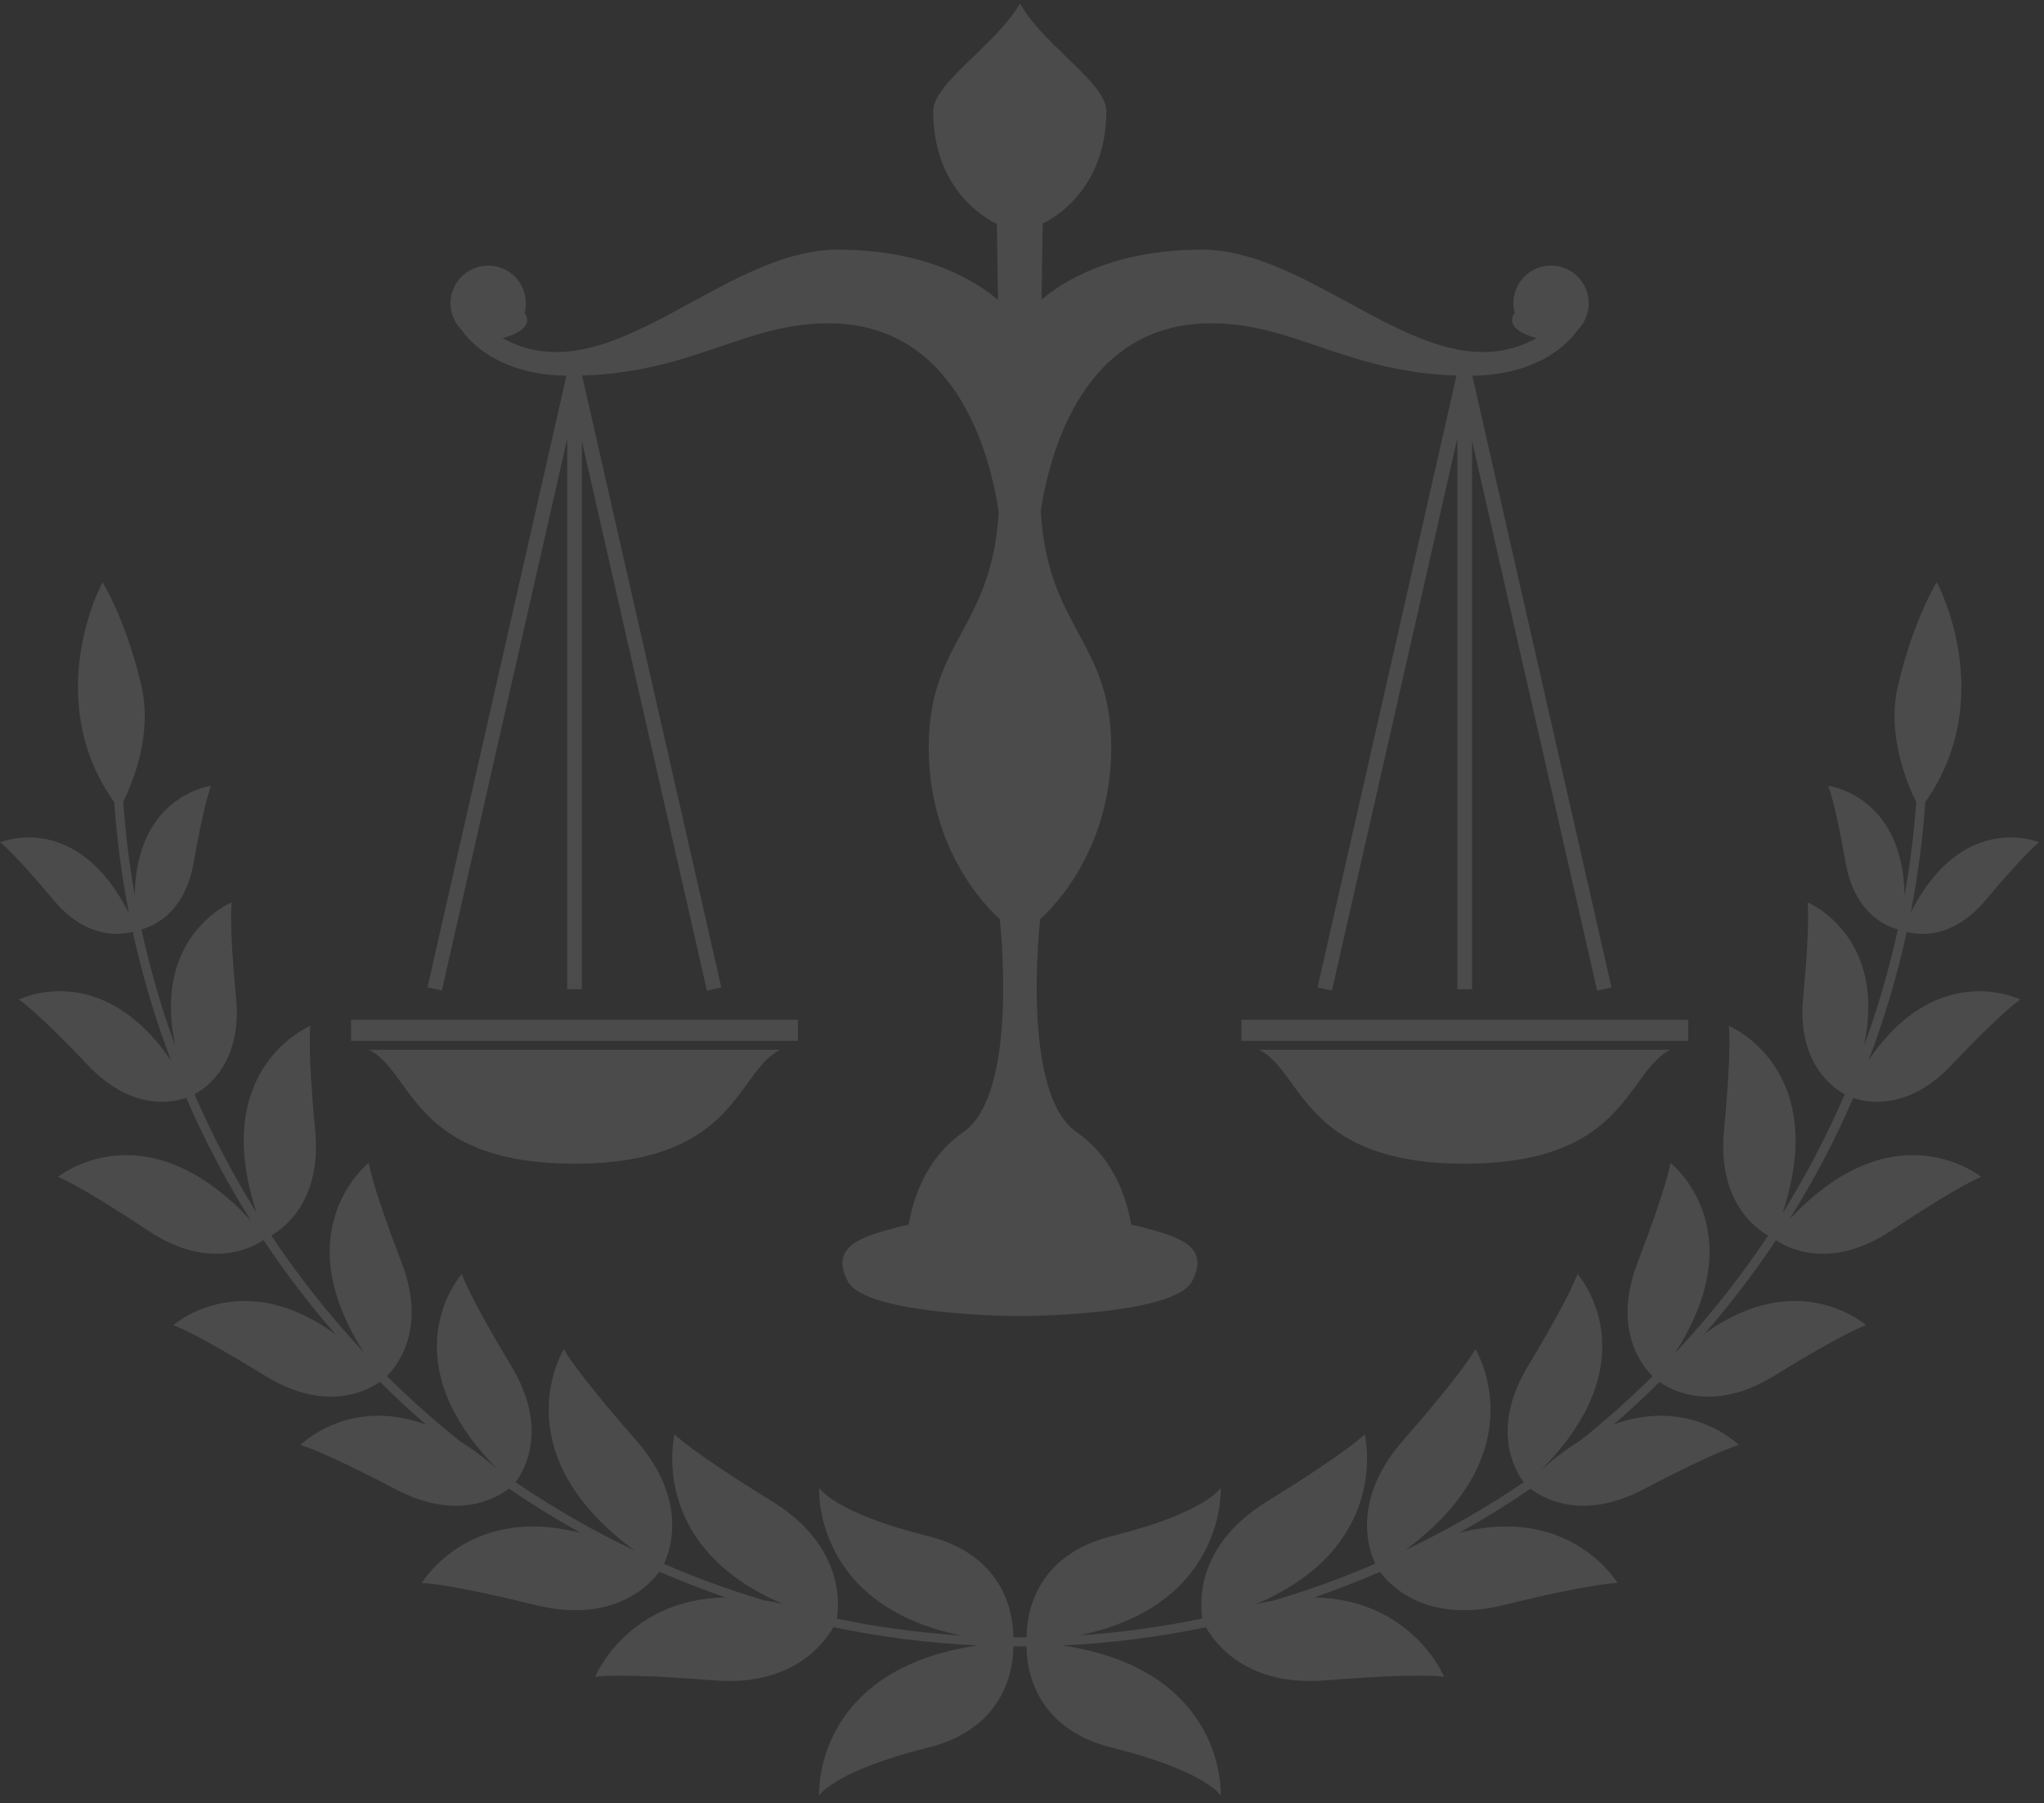 <?xml version="1.0" encoding="UTF-8"?> <svg xmlns="http://www.w3.org/2000/svg" width="373" height="329" viewBox="0 0 373 329" fill="none"><rect x="0" y="0" width="373" height="329" fill="#333333" stroke="none"/><g clip-path="url(#clip0_2077_40)"><path fill-rule="evenodd" clip-rule="evenodd" d="M177.675 10.301C180.797 7.29 184.159 4.048 186.124 0.644C188.068 4.1 191.474 7.388 194.625 10.429C198.429 14.102 201.862 17.416 201.896 20.23C201.896 35.876 190.277 40.782 190.277 40.782C190.277 40.782 190.173 46.239 190.065 54.682C193.537 51.694 202.69 45.549 219.26 45.549C228.314 45.549 237.215 50.403 245.944 55.164C257.768 61.613 269.28 67.891 280.434 61.695L280.411 61.686L280.406 61.684C279.784 61.534 274.315 60.123 276.399 57.092C276.404 57.109 276.409 57.126 276.414 57.143L276.428 57.189C276.258 56.585 276.172 55.958 276.173 55.323C276.173 53.503 276.896 51.757 278.183 50.47C279.47 49.183 281.215 48.46 283.036 48.46C284.397 48.458 285.729 48.859 286.86 49.614C287.993 50.368 288.877 51.442 289.399 52.699C289.92 53.956 290.057 55.339 289.793 56.674C289.528 58.009 288.873 59.235 287.91 60.198L287.889 60.218C287.046 61.495 281.887 68.376 268.675 68.557L294.072 180.166L291.455 180.762L268.632 80.47V180.491H265.947V79.978L243.053 180.75L240.434 180.156L265.797 68.523C255.252 68.182 247.623 65.587 240.575 63.19C234.081 60.981 228.082 58.941 220.753 58.987C197.983 59.139 191.656 82.019 189.925 93.167C190.523 103.903 193.724 109.832 196.781 115.498C199.855 121.193 202.786 126.622 202.786 136.401C202.786 156.965 189.825 167.68 189.825 167.68C189.825 167.68 186.124 199.424 196.463 206.576C203.389 211.366 205.675 218.967 206.43 223.462C207.052 223.584 207.636 223.713 208.169 223.853C215.057 225.647 220.866 227.341 217.567 233.74C214.267 240.138 186.124 240.138 186.124 240.138C186.124 240.138 157.994 240.138 154.682 233.74C151.369 227.341 157.254 225.647 164.092 223.853C164.621 223.713 165.2 223.584 165.818 223.464C166.574 218.968 168.86 211.367 175.786 206.576C186.124 199.424 182.435 167.68 182.435 167.68C182.435 167.68 169.474 156.965 169.474 136.401C169.474 126.622 172.388 121.21 175.444 115.533C178.467 109.917 181.63 104.043 182.251 93.429C180.577 82.381 174.331 59.14 151.382 58.987C144.053 58.941 138.055 60.981 131.56 63.19C124.486 65.596 116.824 68.202 106.218 68.526L131.626 180.176L129.007 180.772L106.188 80.494V180.491H103.503V80.071L80.632 180.74L78.013 180.146L103.366 68.555C90.224 68.343 85.088 61.492 84.246 60.219L84.225 60.198C83.263 59.235 82.608 58.009 82.343 56.674C82.078 55.339 82.215 53.956 82.737 52.699C83.259 51.442 84.142 50.368 85.275 49.614C86.407 48.859 87.738 48.458 89.099 48.46C90.92 48.46 92.665 49.183 93.952 50.47C95.239 51.757 95.963 53.503 95.963 55.323C95.964 55.958 95.877 56.586 95.708 57.19C95.718 57.158 95.728 57.125 95.737 57.092C97.821 60.123 92.351 61.535 91.729 61.684L91.724 61.686L91.702 61.695C102.856 67.891 114.367 61.613 126.192 55.164C134.92 50.403 143.821 45.549 152.875 45.549C169.542 45.549 178.699 51.766 182.12 54.735C182.013 46.305 181.908 40.857 181.908 40.857C181.908 40.857 170.29 35.951 170.29 20.305C170.298 17.415 173.801 14.036 177.675 10.301ZM64.068 186.074H145.61V189.926H64.068V186.074ZM67.318 191.557H104.846H142.373C139.998 192.709 138.345 194.992 136.429 197.638C131.854 203.953 125.784 212.335 104.846 212.335C83.908 212.335 77.838 203.953 73.263 197.638C71.347 194.992 69.693 192.709 67.318 191.557ZM226.525 189.926H308.067V186.074H226.525V189.926ZM304.817 191.557H267.29H229.75C232.123 192.709 233.778 194.992 235.697 197.637C240.275 203.952 246.35 212.335 267.29 212.335C288.228 212.335 294.298 203.953 298.873 197.638C300.789 194.992 302.442 192.709 304.817 191.557ZM186.124 300.413C185.842 300.413 185.56 300.412 185.279 300.411L185.026 300.41L184.906 300.408C184.937 303.612 184.015 315.24 169.311 318.895C152.197 323.148 149.487 327.615 149.487 327.615C149.487 327.615 148.144 304.75 178.356 300.234C169.397 299.819 160.621 298.687 152.085 296.898C150.456 299.811 144.647 307.773 130.253 306.612C112.687 305.194 108.61 305.959 108.61 305.959C108.61 305.959 114.377 291.81 132.38 291.466C128.287 290.06 124.265 288.495 120.322 286.783C118.745 288.956 112.141 296.407 97.744 292.873C80.982 288.757 76.967 288.845 76.967 288.845C76.967 288.845 85.572 274.325 106.035 279.736C101.515 277.231 97.124 274.518 92.875 271.615C90.509 273.434 83.303 277.584 72.174 271.731C58.385 264.479 54.821 263.676 54.821 263.676C54.821 263.676 63.611 254.767 77.728 259.934C74.843 257.432 72.044 254.832 69.338 252.139C67.223 253.643 59.55 257.939 48.36 251.029C35.11 242.849 31.61 241.795 31.61 241.795C31.61 241.795 44.07 230.796 61.273 243.53C56.514 238.076 52.106 232.308 48.084 226.263C46.118 227.609 38.205 231.987 27.018 224.543C14.044 215.91 10.594 214.756 10.594 214.756C10.594 214.756 26.351 201.756 45.789 222.716C41.31 215.598 37.358 208.116 33.986 200.327C31.441 201.206 23.988 202.73 16.089 194.405C6.34 184.129 3.442 182.385 3.442 182.385C3.442 182.385 18.534 174.767 31.256 193.617C28.35 186.001 25.99 178.116 24.226 170.012C22.13 170.6 15.877 171.526 9.766 164.217C2.275 155.259 0.029 153.691 0.029 153.691C0.029 153.691 14.011 147.743 23.529 166.645C22.233 160.031 21.332 153.277 20.851 146.408C7.301 127.244 18.712 106.238 18.712 106.238C18.712 106.238 22.89 112.8 25.788 125.059C27.903 134.045 24.148 142.952 22.489 146.278C22.892 152.039 23.594 157.722 24.579 163.307C24.917 145.038 38.523 143.39 38.523 143.39C38.523 143.39 37.369 145.861 35.349 157.367C33.725 166.615 27.999 169.005 25.815 169.587C27.403 176.895 29.479 184.023 32.007 190.935C27.62 170.653 42.287 164.644 42.287 164.644C42.287 164.644 41.722 167.931 43.078 182.059C44.228 194.051 37.54 198.576 35.492 199.67C38.739 207.174 42.531 214.389 46.818 221.265C38.074 194.803 56.653 187.178 56.653 187.178C56.653 187.178 56.038 190.779 57.519 206.287C58.724 218.903 52.039 223.979 49.505 225.434C54.545 233.001 60.196 240.127 66.388 246.742C51.884 224.19 67.305 212.184 67.305 212.184C67.305 212.184 67.682 215.798 73.278 230.352C77.914 242.411 72.568 249.13 70.598 251.079C74.848 255.299 79.326 259.287 84.013 263.026C86.219 264.388 88.522 266.097 90.914 268.221C70.482 247.747 84.281 232.447 84.281 232.447C84.281 232.447 85.285 235.948 93.328 249.298C100.301 260.872 95.484 268.598 94.08 270.449C100.96 275.13 108.213 279.302 115.785 282.912C91.245 264.87 102.888 246.173 102.888 246.173C102.888 246.173 104.683 249.799 116.05 262.773C125.499 273.557 122.455 282.608 121.159 285.355C127.059 287.909 133.135 290.126 139.367 291.982C140.515 292.165 141.703 292.4 142.93 292.691C117.988 282.114 123.101 261.719 123.101 261.719C123.101 261.719 125.949 264.73 140.943 273.977C154.15 282.123 153.133 292.897 152.704 295.348C160.117 296.889 167.712 297.927 175.451 298.426C148.23 292.917 149.487 271.493 149.487 271.493C149.487 271.493 152.197 276.022 169.311 280.276C184.02 283.932 184.938 295.568 184.906 298.765L185.149 298.767L185.337 298.769C185.6 298.77 185.862 298.77 186.124 298.77C186.531 298.77 186.937 298.767 187.342 298.764C187.311 295.563 188.231 283.931 202.937 280.276C220.051 276.022 222.761 271.493 222.761 271.493C222.761 271.493 223.922 292.85 196.898 298.401C204.503 297.89 212.028 296.853 219.424 295.309C218.988 292.786 218.042 282.081 231.192 273.977C246.198 264.73 249.034 261.719 249.034 261.719C249.034 261.719 254.148 282.114 229.205 292.691C230.309 292.43 231.381 292.214 232.421 292.04C238.734 290.174 244.926 287.932 250.963 285.326C249.659 282.544 246.669 273.519 256.085 262.773C267.453 249.799 269.234 246.173 269.234 246.173C269.234 246.173 280.857 264.817 256.454 282.835C263.943 279.272 271.169 275.138 278.065 270.46C276.672 268.632 271.819 260.897 278.808 249.298C286.85 235.948 287.854 232.447 287.854 232.447C287.854 232.447 301.617 247.757 281.194 268.243C283.683 266.028 286.079 264.261 288.368 262.871C292.956 259.207 297.363 255.284 301.569 251.111C299.625 249.202 294.194 242.476 298.845 230.352C304.428 215.798 304.83 212.184 304.83 212.184C304.83 212.184 320.342 224.269 305.603 246.964C311.915 240.241 317.613 233.041 322.658 225.45C320.143 224.016 313.406 218.948 314.604 206.287C316.072 190.779 315.482 187.178 315.482 187.178C315.482 187.178 334.11 194.823 325.283 221.371C329.612 214.42 333.409 207.165 336.646 199.671C334.6 198.579 327.905 194.056 329.045 182.059C330.388 167.931 329.848 164.644 329.848 164.644C329.848 164.644 344.512 170.655 340.122 190.947C342.666 183.989 344.743 176.853 346.33 169.589C344.152 169.012 338.413 166.628 336.787 157.367C334.767 145.861 333.612 143.39 333.612 143.39C333.612 143.39 347.263 145.043 347.558 163.398C348.562 157.772 349.275 152.078 349.687 146.338C348.043 143.062 344.222 134.1 346.36 125.059C349.258 112.8 353.436 106.238 353.436 106.238C353.436 106.238 364.811 127.2 351.339 146.348C350.863 153.181 349.971 159.9 348.689 166.481C358.204 147.779 372.106 153.691 372.106 153.691C372.106 153.691 369.873 155.259 362.37 164.217C356.296 171.47 350.098 170.614 347.958 170.025C346.208 178.059 343.874 185.876 341.002 193.432C353.689 174.817 368.681 182.385 368.681 182.385C368.681 182.385 365.795 184.129 356.046 194.405C348.196 202.681 340.783 201.224 338.196 200.344C334.858 208.051 330.952 215.459 326.531 222.51C345.843 201.842 361.542 214.756 361.542 214.756C361.542 214.756 358.091 215.91 345.118 224.543C334.003 231.939 326.121 227.666 324.091 226.289C320.104 232.279 315.741 237.997 311.032 243.406C328.147 230.868 340.526 241.795 340.526 241.795C340.526 241.795 337.025 242.849 323.776 251.029C312.649 257.898 305.001 253.69 302.835 252.166C300.154 254.832 297.383 257.407 294.528 259.886C308.565 254.822 317.314 263.676 317.314 263.676C317.314 263.676 313.751 264.479 299.962 271.731C288.884 277.557 281.694 273.472 279.295 271.64C275.079 274.521 270.725 277.211 266.245 279.699C286.604 274.393 295.169 288.845 295.169 288.845C295.169 288.845 291.129 288.757 274.379 292.873C260.051 296.393 253.444 289.017 251.833 286.809C247.91 288.513 243.909 290.067 239.837 291.469C257.777 291.853 263.526 305.959 263.526 305.959C263.526 305.959 259.448 305.194 241.882 306.612C227.517 307.771 221.703 299.844 220.061 296.915C211.552 298.696 202.805 299.82 193.876 300.234C224.006 304.751 222.761 327.615 222.761 327.615C222.761 327.615 220.051 323.148 202.937 318.895C188.233 315.24 187.311 303.612 187.342 300.408C186.937 300.412 186.531 300.413 186.124 300.413Z" fill="white" fill-opacity="0.12"></path></g><defs><clipPath id="clip0_2077_40"><rect width="372.641" height="327.473" fill="white" transform="translate(0.029 0.644)"></rect></clipPath></defs></svg> 